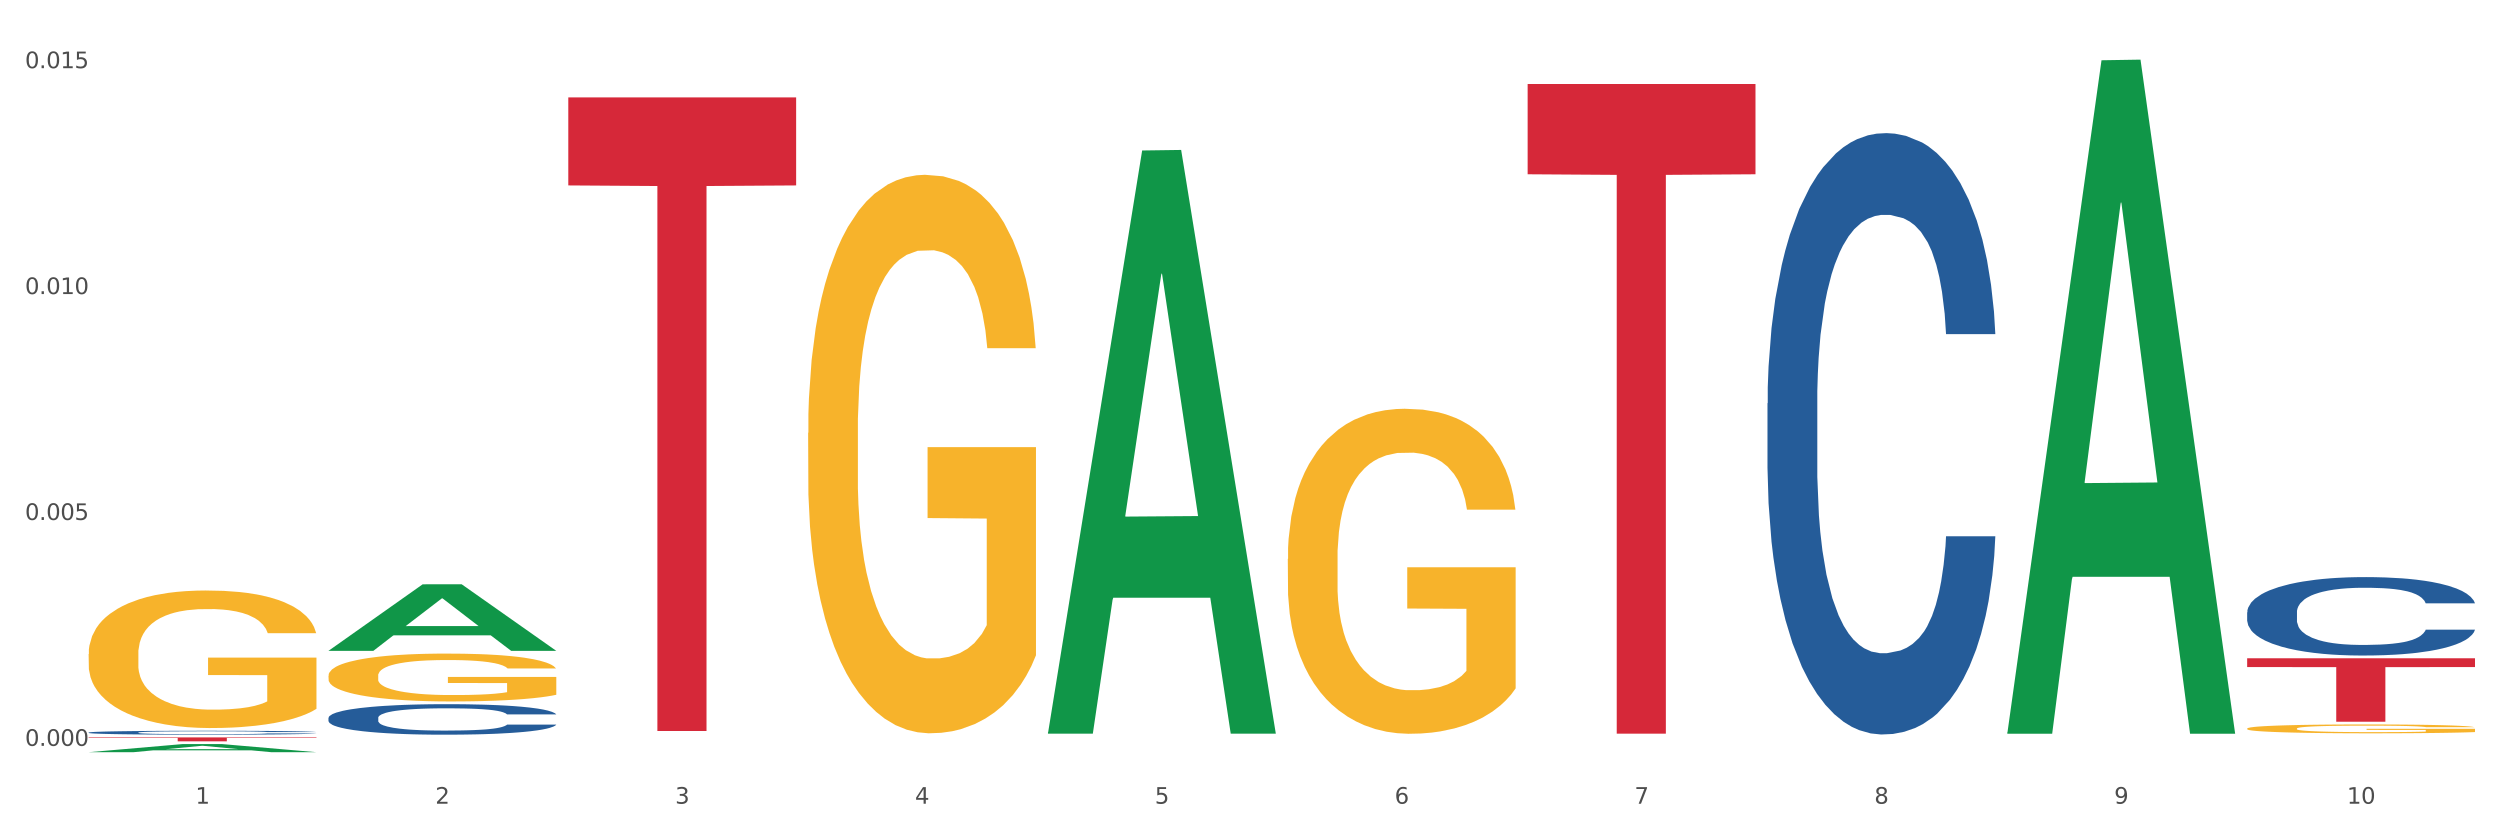 <?xml version="1.0" encoding="utf-8" standalone="no"?>
<!DOCTYPE svg PUBLIC "-//W3C//DTD SVG 1.1//EN"
  "http://www.w3.org/Graphics/SVG/1.1/DTD/svg11.dtd">
<svg xmlns:xlink="http://www.w3.org/1999/xlink" width="1080pt" height="360pt" viewBox="0 0 1080 360" xmlns="http://www.w3.org/2000/svg" version="1.1">
 <rect x="0" y="0" width="1080" height="360" fill="#333333" stroke="none"/>
 <defs>
  <style type="text/css">*{stroke-linejoin: round; stroke-linecap: butt}</style>
 </defs>
 <g id="figure_1">
  <g id="patch_1">
   <path d="M 0 360 
L 1080 360 
L 1080 0 
L 0 0 
z
" style="fill: #ffffff; stroke: #ffffff; stroke-linejoin: miter"/>
  </g>
  <g id="axes_1">
   <g id="matplotlib.axis_1">
    <g id="xtick_1">
     <g id="text_1">
      <!-- 1 -->
      <g style="fill: #4d4d4d" transform="translate(84.444 347.204) scale(0.096 -0.096)">
       <defs>
        <path id="DejaVuSans-31" d="M 794 531 
L 1825 531 
L 1825 4091 
L 703 3866 
L 703 4441 
L 1819 4666 
L 2450 4666 
L 2450 531 
L 3481 531 
L 3481 0 
L 794 0 
L 794 531 
z
" transform="scale(0.016)"/>
       </defs>
       <use xlink:href="#DejaVuSans-31"/>
      </g>
     </g>
    </g>
    <g id="xtick_2">
     <g id="text_2">
      <!-- 2 -->
      <g style="fill: #4d4d4d" transform="translate(188.053 347.204) scale(0.096 -0.096)">
       <defs>
        <path id="DejaVuSans-32" d="M 1228 531 
L 3431 531 
L 3431 0 
L 469 0 
L 469 531 
Q 828 903 1448 1529 
Q 2069 2156 2228 2338 
Q 2531 2678 2651 2914 
Q 2772 3150 2772 3378 
Q 2772 3750 2511 3984 
Q 2250 4219 1831 4219 
Q 1534 4219 1204 4116 
Q 875 4013 500 3803 
L 500 4441 
Q 881 4594 1212 4672 
Q 1544 4750 1819 4750 
Q 2544 4750 2975 4387 
Q 3406 4025 3406 3419 
Q 3406 3131 3298 2873 
Q 3191 2616 2906 2266 
Q 2828 2175 2409 1742 
Q 1991 1309 1228 531 
z
" transform="scale(0.016)"/>
       </defs>
       <use xlink:href="#DejaVuSans-32"/>
      </g>
     </g>
    </g>
    <g id="xtick_3">
     <g id="text_3">
      <!-- 3 -->
      <g style="fill: #4d4d4d" transform="translate(291.663 347.204) scale(0.096 -0.096)">
       <defs>
        <path id="DejaVuSans-33" d="M 2597 2516 
Q 3050 2419 3304 2112 
Q 3559 1806 3559 1356 
Q 3559 666 3084 287 
Q 2609 -91 1734 -91 
Q 1441 -91 1130 -33 
Q 819 25 488 141 
L 488 750 
Q 750 597 1062 519 
Q 1375 441 1716 441 
Q 2309 441 2620 675 
Q 2931 909 2931 1356 
Q 2931 1769 2642 2001 
Q 2353 2234 1838 2234 
L 1294 2234 
L 1294 2753 
L 1863 2753 
Q 2328 2753 2575 2939 
Q 2822 3125 2822 3475 
Q 2822 3834 2567 4026 
Q 2313 4219 1838 4219 
Q 1578 4219 1281 4162 
Q 984 4106 628 3988 
L 628 4550 
Q 988 4650 1302 4700 
Q 1616 4750 1894 4750 
Q 2613 4750 3031 4423 
Q 3450 4097 3450 3541 
Q 3450 3153 3228 2886 
Q 3006 2619 2597 2516 
z
" transform="scale(0.016)"/>
       </defs>
       <use xlink:href="#DejaVuSans-33"/>
      </g>
     </g>
    </g>
    <g id="xtick_4">
     <g id="text_4">
      <!-- 4 -->
      <g style="fill: #4d4d4d" transform="translate(395.273 347.204) scale(0.096 -0.096)">
       <defs>
        <path id="DejaVuSans-34" d="M 2419 4116 
L 825 1625 
L 2419 1625 
L 2419 4116 
z
M 2253 4666 
L 3047 4666 
L 3047 1625 
L 3713 1625 
L 3713 1100 
L 3047 1100 
L 3047 0 
L 2419 0 
L 2419 1100 
L 313 1100 
L 313 1709 
L 2253 4666 
z
" transform="scale(0.016)"/>
       </defs>
       <use xlink:href="#DejaVuSans-34"/>
      </g>
     </g>
    </g>
    <g id="xtick_5">
     <g id="text_5">
      <!-- 5 -->
      <g style="fill: #4d4d4d" transform="translate(498.883 347.204) scale(0.096 -0.096)">
       <defs>
        <path id="DejaVuSans-35" d="M 691 4666 
L 3169 4666 
L 3169 4134 
L 1269 4134 
L 1269 2991 
Q 1406 3038 1543 3061 
Q 1681 3084 1819 3084 
Q 2600 3084 3056 2656 
Q 3513 2228 3513 1497 
Q 3513 744 3044 326 
Q 2575 -91 1722 -91 
Q 1428 -91 1123 -41 
Q 819 9 494 109 
L 494 744 
Q 775 591 1075 516 
Q 1375 441 1709 441 
Q 2250 441 2565 725 
Q 2881 1009 2881 1497 
Q 2881 1984 2565 2268 
Q 2250 2553 1709 2553 
Q 1456 2553 1204 2497 
Q 953 2441 691 2322 
L 691 4666 
z
" transform="scale(0.016)"/>
       </defs>
       <use xlink:href="#DejaVuSans-35"/>
      </g>
     </g>
    </g>
    <g id="xtick_6">
     <g id="text_6">
      <!-- 6 -->
      <g style="fill: #4d4d4d" transform="translate(602.492 347.204) scale(0.096 -0.096)">
       <defs>
        <path id="DejaVuSans-36" d="M 2113 2584 
Q 1688 2584 1439 2293 
Q 1191 2003 1191 1497 
Q 1191 994 1439 701 
Q 1688 409 2113 409 
Q 2538 409 2786 701 
Q 3034 994 3034 1497 
Q 3034 2003 2786 2293 
Q 2538 2584 2113 2584 
z
M 3366 4563 
L 3366 3988 
Q 3128 4100 2886 4159 
Q 2644 4219 2406 4219 
Q 1781 4219 1451 3797 
Q 1122 3375 1075 2522 
Q 1259 2794 1537 2939 
Q 1816 3084 2150 3084 
Q 2853 3084 3261 2657 
Q 3669 2231 3669 1497 
Q 3669 778 3244 343 
Q 2819 -91 2113 -91 
Q 1303 -91 875 529 
Q 447 1150 447 2328 
Q 447 3434 972 4092 
Q 1497 4750 2381 4750 
Q 2619 4750 2861 4703 
Q 3103 4656 3366 4563 
z
" transform="scale(0.016)"/>
       </defs>
       <use xlink:href="#DejaVuSans-36"/>
      </g>
     </g>
    </g>
    <g id="xtick_7">
     <g id="text_7">
      <!-- 7 -->
      <g style="fill: #4d4d4d" transform="translate(706.102 347.204) scale(0.096 -0.096)">
       <defs>
        <path id="DejaVuSans-37" d="M 525 4666 
L 3525 4666 
L 3525 4397 
L 1831 0 
L 1172 0 
L 2766 4134 
L 525 4134 
L 525 4666 
z
" transform="scale(0.016)"/>
       </defs>
       <use xlink:href="#DejaVuSans-37"/>
      </g>
     </g>
    </g>
    <g id="xtick_8">
     <g id="text_8">
      <!-- 8 -->
      <g style="fill: #4d4d4d" transform="translate(809.712 347.204) scale(0.096 -0.096)">
       <defs>
        <path id="DejaVuSans-38" d="M 2034 2216 
Q 1584 2216 1326 1975 
Q 1069 1734 1069 1313 
Q 1069 891 1326 650 
Q 1584 409 2034 409 
Q 2484 409 2743 651 
Q 3003 894 3003 1313 
Q 3003 1734 2745 1975 
Q 2488 2216 2034 2216 
z
M 1403 2484 
Q 997 2584 770 2862 
Q 544 3141 544 3541 
Q 544 4100 942 4425 
Q 1341 4750 2034 4750 
Q 2731 4750 3128 4425 
Q 3525 4100 3525 3541 
Q 3525 3141 3298 2862 
Q 3072 2584 2669 2484 
Q 3125 2378 3379 2068 
Q 3634 1759 3634 1313 
Q 3634 634 3220 271 
Q 2806 -91 2034 -91 
Q 1263 -91 848 271 
Q 434 634 434 1313 
Q 434 1759 690 2068 
Q 947 2378 1403 2484 
z
M 1172 3481 
Q 1172 3119 1398 2916 
Q 1625 2713 2034 2713 
Q 2441 2713 2670 2916 
Q 2900 3119 2900 3481 
Q 2900 3844 2670 4047 
Q 2441 4250 2034 4250 
Q 1625 4250 1398 4047 
Q 1172 3844 1172 3481 
z
" transform="scale(0.016)"/>
       </defs>
       <use xlink:href="#DejaVuSans-38"/>
      </g>
     </g>
    </g>
    <g id="xtick_9">
     <g id="text_9">
      <!-- 9 -->
      <g style="fill: #4d4d4d" transform="translate(913.322 347.204) scale(0.096 -0.096)">
       <defs>
        <path id="DejaVuSans-39" d="M 703 97 
L 703 672 
Q 941 559 1184 500 
Q 1428 441 1663 441 
Q 2288 441 2617 861 
Q 2947 1281 2994 2138 
Q 2813 1869 2534 1725 
Q 2256 1581 1919 1581 
Q 1219 1581 811 2004 
Q 403 2428 403 3163 
Q 403 3881 828 4315 
Q 1253 4750 1959 4750 
Q 2769 4750 3195 4129 
Q 3622 3509 3622 2328 
Q 3622 1225 3098 567 
Q 2575 -91 1691 -91 
Q 1453 -91 1209 -44 
Q 966 3 703 97 
z
M 1959 2075 
Q 2384 2075 2632 2365 
Q 2881 2656 2881 3163 
Q 2881 3666 2632 3958 
Q 2384 4250 1959 4250 
Q 1534 4250 1286 3958 
Q 1038 3666 1038 3163 
Q 1038 2656 1286 2365 
Q 1534 2075 1959 2075 
z
" transform="scale(0.016)"/>
       </defs>
       <use xlink:href="#DejaVuSans-39"/>
      </g>
     </g>
    </g>
    <g id="xtick_10">
     <g id="text_10">
      <!-- 10 -->
      <g style="fill: #4d4d4d" transform="translate(1013.877 347.204) scale(0.096 -0.096)">
       <defs>
        <path id="DejaVuSans-30" d="M 2034 4250 
Q 1547 4250 1301 3770 
Q 1056 3291 1056 2328 
Q 1056 1369 1301 889 
Q 1547 409 2034 409 
Q 2525 409 2770 889 
Q 3016 1369 3016 2328 
Q 3016 3291 2770 3770 
Q 2525 4250 2034 4250 
z
M 2034 4750 
Q 2819 4750 3233 4129 
Q 3647 3509 3647 2328 
Q 3647 1150 3233 529 
Q 2819 -91 2034 -91 
Q 1250 -91 836 529 
Q 422 1150 422 2328 
Q 422 3509 836 4129 
Q 1250 4750 2034 4750 
z
" transform="scale(0.016)"/>
       </defs>
       <use xlink:href="#DejaVuSans-31"/>
       <use xlink:href="#DejaVuSans-30" transform="translate(63.623 0)"/>
      </g>
     </g>
    </g>
    <g id="xtick_11"/>
    <g id="xtick_12"/>
    <g id="xtick_13"/>
    <g id="xtick_14"/>
    <g id="xtick_15"/>
    <g id="xtick_16"/>
    <g id="xtick_17"/>
    <g id="xtick_18"/>
    <g id="xtick_19"/>
   </g>
   <g id="matplotlib.axis_2">
    <g id="ytick_1">
     <g id="text_11">
      <!-- 0.000 -->
      <g style="fill: #4d4d4d" transform="translate(10.8 322.206) scale(0.096 -0.096)">
       <defs>
        <path id="DejaVuSans-2e" d="M 684 794 
L 1344 794 
L 1344 0 
L 684 0 
L 684 794 
z
" transform="scale(0.016)"/>
       </defs>
       <use xlink:href="#DejaVuSans-30"/>
       <use xlink:href="#DejaVuSans-2e" transform="translate(63.623 0)"/>
       <use xlink:href="#DejaVuSans-30" transform="translate(95.41 0)"/>
       <use xlink:href="#DejaVuSans-30" transform="translate(159.033 0)"/>
       <use xlink:href="#DejaVuSans-30" transform="translate(222.656 0)"/>
      </g>
     </g>
    </g>
    <g id="ytick_2">
     <g id="text_12">
      <!-- 0.005 -->
      <g style="fill: #4d4d4d" transform="translate(10.8 224.623) scale(0.096 -0.096)">
       <use xlink:href="#DejaVuSans-30"/>
       <use xlink:href="#DejaVuSans-2e" transform="translate(63.623 0)"/>
       <use xlink:href="#DejaVuSans-30" transform="translate(95.41 0)"/>
       <use xlink:href="#DejaVuSans-30" transform="translate(159.033 0)"/>
       <use xlink:href="#DejaVuSans-35" transform="translate(222.656 0)"/>
      </g>
     </g>
    </g>
    <g id="ytick_3">
     <g id="text_13">
      <!-- 0.010 -->
      <g style="fill: #4d4d4d" transform="translate(10.8 127.039) scale(0.096 -0.096)">
       <use xlink:href="#DejaVuSans-30"/>
       <use xlink:href="#DejaVuSans-2e" transform="translate(63.623 0)"/>
       <use xlink:href="#DejaVuSans-30" transform="translate(95.41 0)"/>
       <use xlink:href="#DejaVuSans-31" transform="translate(159.033 0)"/>
       <use xlink:href="#DejaVuSans-30" transform="translate(222.656 0)"/>
      </g>
     </g>
    </g>
    <g id="ytick_4">
     <g id="text_14">
      <!-- 0.015 -->
      <g style="fill: #4d4d4d" transform="translate(10.8 29.455) scale(0.096 -0.096)">
       <use xlink:href="#DejaVuSans-30"/>
       <use xlink:href="#DejaVuSans-2e" transform="translate(63.623 0)"/>
       <use xlink:href="#DejaVuSans-30" transform="translate(95.41 0)"/>
       <use xlink:href="#DejaVuSans-31" transform="translate(159.033 0)"/>
       <use xlink:href="#DejaVuSans-35" transform="translate(222.656 0)"/>
      </g>
     </g>
    </g>
    <g id="ytick_5"/>
    <g id="ytick_6"/>
    <g id="ytick_7"/>
   </g>
   <g id="PolyCollection_1">
    <path d="M 38.283 324.943 
L 38.384 324.94 
L 78.974 321.434 
L 95.818 321.431 
L 136.712 324.95 
L 117.229 324.95 
L 108.401 324.13 
L 66.493 324.13 
L 66.188 324.143 
L 57.664 324.95 
L 38.283 324.95 
L 38.283 324.943 
L 71.769 323.641 
L 103.125 323.638 
L 87.599 322.181 
L 87.396 322.174 
L 87.193 322.184 
L 71.668 323.638 
L 71.769 323.641 
L 38.283 324.943 
z
" clip-path="url(#pe16dfa6be5)" style="fill: #109648"/>
    <path d="M 349.112 187.004 
L 349.228 186.783 
L 349.228 178.851 
L 349.461 172.02 
L 350.623 155.494 
L 352.366 141.832 
L 353.644 134.561 
L 354.923 128.611 
L 356.433 122.662 
L 358.293 116.492 
L 361.663 107.458 
L 363.755 102.831 
L 366.311 97.983 
L 370.96 90.932 
L 374.33 86.966 
L 377.816 83.66 
L 383.51 79.694 
L 387.229 77.931 
L 391.18 76.609 
L 395.945 75.728 
L 399.547 75.507 
L 407.449 76.168 
L 414.189 78.152 
L 417.443 79.694 
L 421.627 82.338 
L 423.835 84.101 
L 427.437 87.627 
L 431.156 92.254 
L 433.713 96.22 
L 437.548 103.712 
L 440.453 111.204 
L 443.126 120.459 
L 444.52 126.849 
L 445.566 132.798 
L 446.496 139.629 
L 447.425 150.426 
L 426.508 150.426 
L 425.694 142.714 
L 424.416 135.442 
L 422.557 128.391 
L 420.93 123.984 
L 418.141 118.475 
L 415.584 114.95 
L 412.911 112.306 
L 409.657 110.102 
L 407.101 109 
L 403.498 108.119 
L 396.409 108.339 
L 391.645 110.102 
L 388.391 112.306 
L 386.299 114.289 
L 384.44 116.492 
L 382.348 119.577 
L 379.908 124.204 
L 378.165 128.391 
L 376.421 133.679 
L 375.027 138.968 
L 373.749 145.138 
L 372.703 151.748 
L 371.889 158.579 
L 371.192 166.952 
L 370.611 180.834 
L 370.611 211.022 
L 370.843 217.853 
L 371.424 226.887 
L 372.122 233.718 
L 373.284 241.871 
L 374.33 247.379 
L 376.305 255.312 
L 378.513 261.922 
L 380.256 266.109 
L 381.999 269.635 
L 385.021 274.482 
L 388.391 278.449 
L 391.296 280.872 
L 395.247 283.076 
L 397.92 283.957 
L 400.244 284.398 
L 405.939 284.398 
L 410.006 283.737 
L 414.538 282.194 
L 418.024 280.211 
L 420.93 277.787 
L 424.183 273.821 
L 426.275 270.075 
L 426.275 224.022 
L 400.709 223.802 
L 400.709 193.174 
L 447.542 193.174 
L 447.542 283.076 
L 445.566 287.703 
L 443.358 291.89 
L 441.034 295.636 
L 437.548 300.263 
L 433.364 304.67 
L 429.645 307.755 
L 425.694 310.399 
L 421.046 312.823 
L 415.003 315.026 
L 411.284 315.908 
L 406.636 316.569 
L 401.174 316.789 
L 396.409 316.348 
L 391.761 315.247 
L 386.88 313.264 
L 382.116 310.399 
L 378.513 307.535 
L 374.911 304.009 
L 371.076 299.382 
L 368.054 294.975 
L 365.73 291.008 
L 363.174 285.94 
L 360.385 279.33 
L 358.293 273.38 
L 356.433 267.211 
L 354.458 259.278 
L 353.063 252.447 
L 351.669 243.854 
L 350.855 237.464 
L 349.926 227.548 
L 349.228 213.666 
L 349.112 187.004 
z
" clip-path="url(#pe16dfa6be5)" style="fill: #f7b32b"/>
    <path d="M 556.332 241.465 
L 556.448 241.337 
L 556.448 236.721 
L 556.68 232.745 
L 557.842 223.128 
L 559.586 215.177 
L 560.864 210.945 
L 562.142 207.483 
L 563.653 204.02 
L 565.512 200.43 
L 568.882 195.172 
L 570.974 192.479 
L 573.531 189.658 
L 578.179 185.554 
L 581.549 183.246 
L 585.035 181.323 
L 590.73 179.014 
L 594.448 177.988 
L 598.4 177.219 
L 603.164 176.706 
L 606.767 176.578 
L 614.669 176.963 
L 621.409 178.117 
L 624.663 179.014 
L 628.846 180.553 
L 631.054 181.579 
L 634.657 183.631 
L 638.375 186.324 
L 640.932 188.632 
L 644.767 192.992 
L 647.672 197.352 
L 650.345 202.738 
L 651.74 206.457 
L 652.785 209.919 
L 653.715 213.895 
L 654.645 220.178 
L 633.727 220.178 
L 632.914 215.69 
L 631.635 211.458 
L 629.776 207.354 
L 628.149 204.79 
L 625.36 201.584 
L 622.803 199.532 
L 620.131 197.993 
L 616.877 196.711 
L 614.32 196.07 
L 610.718 195.557 
L 603.629 195.685 
L 598.864 196.711 
L 595.61 197.993 
L 593.519 199.147 
L 591.659 200.43 
L 589.568 202.225 
L 587.127 204.918 
L 585.384 207.354 
L 583.641 210.432 
L 582.246 213.51 
L 580.968 217.1 
L 579.922 220.948 
L 579.109 224.923 
L 578.412 229.796 
L 577.83 237.875 
L 577.83 255.443 
L 578.063 259.418 
L 578.644 264.676 
L 579.341 268.651 
L 580.503 273.396 
L 581.549 276.602 
L 583.525 281.218 
L 585.733 285.066 
L 587.476 287.502 
L 589.219 289.554 
L 592.24 292.375 
L 595.61 294.683 
L 598.516 296.094 
L 602.467 297.376 
L 605.14 297.889 
L 607.464 298.146 
L 613.158 298.146 
L 617.225 297.761 
L 621.758 296.863 
L 625.244 295.709 
L 628.149 294.299 
L 631.403 291.99 
L 633.495 289.81 
L 633.495 263.009 
L 607.929 262.881 
L 607.929 245.056 
L 654.761 245.056 
L 654.761 297.376 
L 652.785 300.069 
L 650.577 302.506 
L 648.253 304.686 
L 644.767 307.379 
L 640.583 309.943 
L 636.865 311.739 
L 632.914 313.278 
L 628.265 314.688 
L 622.222 315.97 
L 618.504 316.483 
L 613.855 316.868 
L 608.394 316.996 
L 603.629 316.74 
L 598.981 316.099 
L 594.1 314.945 
L 589.335 313.278 
L 585.733 311.61 
L 582.13 309.559 
L 578.295 306.866 
L 575.274 304.301 
L 572.95 301.993 
L 570.393 299.043 
L 567.604 295.196 
L 565.512 291.734 
L 563.653 288.143 
L 561.677 283.527 
L 560.283 279.551 
L 558.888 274.55 
L 558.075 270.831 
L 557.145 265.061 
L 556.448 256.982 
L 556.332 241.465 
z
" clip-path="url(#pe16dfa6be5)" style="fill: #f7b32b"/>
    <path d="M 970.771 314.733 
L 970.887 314.729 
L 970.887 314.603 
L 971.119 314.495 
L 972.281 314.233 
L 974.025 314.016 
L 975.303 313.901 
L 976.581 313.807 
L 978.092 313.712 
L 979.951 313.615 
L 983.321 313.471 
L 985.413 313.398 
L 987.97 313.321 
L 992.618 313.209 
L 995.988 313.146 
L 999.474 313.094 
L 1005.169 313.031 
L 1008.887 313.003 
L 1012.838 312.982 
L 1017.603 312.968 
L 1021.206 312.965 
L 1029.108 312.975 
L 1035.848 313.007 
L 1039.102 313.031 
L 1043.285 313.073 
L 1045.493 313.101 
L 1049.096 313.157 
L 1052.814 313.23 
L 1055.371 313.293 
L 1059.206 313.412 
L 1062.111 313.531 
L 1064.784 313.678 
L 1066.179 313.779 
L 1067.224 313.873 
L 1068.154 313.982 
L 1069.084 314.153 
L 1048.166 314.153 
L 1047.353 314.03 
L 1046.074 313.915 
L 1044.215 313.803 
L 1042.588 313.733 
L 1039.799 313.646 
L 1037.242 313.59 
L 1034.57 313.548 
L 1031.316 313.513 
L 1028.759 313.496 
L 1025.157 313.482 
L 1018.068 313.485 
L 1013.303 313.513 
L 1010.049 313.548 
L 1007.958 313.58 
L 1006.098 313.615 
L 1004.007 313.664 
L 1001.566 313.737 
L 999.823 313.803 
L 998.08 313.887 
L 996.685 313.971 
L 995.407 314.069 
L 994.361 314.174 
L 993.548 314.282 
L 992.851 314.415 
L 992.269 314.635 
L 992.269 315.114 
L 992.502 315.222 
L 993.083 315.365 
L 993.78 315.473 
L 994.942 315.603 
L 995.988 315.69 
L 997.964 315.816 
L 1000.172 315.921 
L 1001.915 315.987 
L 1003.658 316.043 
L 1006.679 316.12 
L 1010.049 316.183 
L 1012.955 316.221 
L 1016.906 316.256 
L 1019.579 316.27 
L 1021.903 316.277 
L 1027.597 316.277 
L 1031.664 316.267 
L 1036.197 316.242 
L 1039.683 316.211 
L 1042.588 316.172 
L 1045.842 316.109 
L 1047.934 316.05 
L 1047.934 315.32 
L 1022.368 315.316 
L 1022.368 314.831 
L 1069.2 314.831 
L 1069.2 316.256 
L 1067.224 316.329 
L 1065.016 316.396 
L 1062.692 316.455 
L 1059.206 316.529 
L 1055.022 316.598 
L 1051.304 316.647 
L 1047.353 316.689 
L 1042.704 316.728 
L 1036.661 316.763 
L 1032.943 316.777 
L 1028.294 316.787 
L 1022.832 316.791 
L 1018.068 316.784 
L 1013.42 316.766 
L 1008.539 316.735 
L 1003.774 316.689 
L 1000.172 316.644 
L 996.569 316.588 
L 992.734 316.515 
L 989.713 316.445 
L 987.389 316.382 
L 984.832 316.301 
L 982.043 316.197 
L 979.951 316.102 
L 978.092 316.005 
L 976.116 315.879 
L 974.722 315.77 
L 973.327 315.634 
L 972.514 315.533 
L 971.584 315.376 
L 970.887 315.155 
L 970.771 314.733 
z
" clip-path="url(#pe16dfa6be5)" style="fill: #f7b32b"/>
    <path d="M 970.771 264.531 
L 970.887 264.5 
L 970.887 263.634 
L 971.236 262.458 
L 972.516 260.292 
L 974.145 258.652 
L 976.937 256.733 
L 978.45 255.929 
L 980.428 255.031 
L 984.5 253.577 
L 989.154 252.339 
L 992.411 251.658 
L 994.854 251.225 
L 1000.323 250.452 
L 1003.464 250.111 
L 1006.722 249.833 
L 1009.514 249.647 
L 1014.168 249.43 
L 1017.891 249.338 
L 1022.196 249.307 
L 1025.803 249.338 
L 1030.573 249.461 
L 1037.554 249.833 
L 1040.23 250.049 
L 1043.836 250.421 
L 1047.56 250.916 
L 1050.585 251.411 
L 1054.075 252.123 
L 1057.682 253.051 
L 1061.172 254.227 
L 1063.615 255.31 
L 1065.593 256.455 
L 1067.338 257.847 
L 1068.618 259.364 
L 1069.2 260.632 
L 1047.909 260.632 
L 1047.327 259.487 
L 1046.163 258.25 
L 1045 257.414 
L 1043.72 256.733 
L 1041.742 255.96 
L 1039.997 255.465 
L 1037.088 254.877 
L 1034.412 254.505 
L 1032.202 254.289 
L 1029.526 254.103 
L 1023.825 253.917 
L 1019.753 253.917 
L 1017.193 253.979 
L 1014.052 254.134 
L 1011.376 254.351 
L 1008.234 254.722 
L 1005.791 255.124 
L 1003.348 255.65 
L 1001.952 256.022 
L 999.857 256.702 
L 998.461 257.259 
L 996.6 258.219 
L 995.553 258.899 
L 993.691 260.663 
L 992.877 261.963 
L 992.528 262.86 
L 992.295 263.85 
L 992.295 268.678 
L 992.993 270.844 
L 993.575 271.772 
L 994.505 272.824 
L 996.251 274.186 
L 998.81 275.517 
L 1001.486 276.476 
L 1003.697 277.064 
L 1005.791 277.497 
L 1007.885 277.837 
L 1010.445 278.147 
L 1012.539 278.332 
L 1015.681 278.518 
L 1019.404 278.611 
L 1022.312 278.611 
L 1028.246 278.456 
L 1030.922 278.302 
L 1033.482 278.085 
L 1036.274 277.745 
L 1038.484 277.373 
L 1039.764 277.095 
L 1041.859 276.507 
L 1043.487 275.888 
L 1044.884 275.176 
L 1045.814 274.557 
L 1046.861 273.629 
L 1047.676 272.577 
L 1047.909 272.02 
L 1069.2 272.02 
L 1068.735 273.134 
L 1067.92 274.217 
L 1066.291 275.671 
L 1065.012 276.507 
L 1063.034 277.528 
L 1060.939 278.394 
L 1058.031 279.354 
L 1055.355 280.065 
L 1052.562 280.684 
L 1049.537 281.241 
L 1044.069 282.015 
L 1042.091 282.231 
L 1037.903 282.603 
L 1034.645 282.819 
L 1029.875 283.036 
L 1024.988 283.16 
L 1019.869 283.191 
L 1015.332 283.129 
L 1010.329 282.943 
L 1007.187 282.758 
L 1003.697 282.479 
L 999.625 282.046 
L 995.785 281.52 
L 992.179 280.901 
L 988.804 280.189 
L 985.663 279.385 
L 981.591 278.054 
L 978.566 276.754 
L 976.355 275.547 
L 974.843 274.526 
L 973.33 273.227 
L 972.516 272.329 
L 971.236 270.163 
L 970.771 268.152 
L 970.771 264.531 
z
" clip-path="url(#pe16dfa6be5)" style="fill: #255c99"/>
    <path d="M 763.551 174.238 
L 763.668 174.001 
L 763.668 167.358 
L 764.017 158.342 
L 765.296 141.733 
L 766.925 129.158 
L 769.718 114.448 
L 771.23 108.279 
L 773.208 101.399 
L 777.28 90.247 
L 781.934 80.757 
L 785.192 75.537 
L 787.635 72.215 
L 793.103 66.284 
L 796.245 63.674 
L 799.502 61.538 
L 802.295 60.115 
L 806.949 58.454 
L 810.672 57.742 
L 814.976 57.505 
L 818.583 57.742 
L 823.353 58.691 
L 830.334 61.538 
L 833.01 63.199 
L 836.617 66.046 
L 840.34 69.843 
L 843.365 73.639 
L 846.855 79.096 
L 850.462 86.214 
L 853.953 95.23 
L 856.396 103.534 
L 858.374 112.313 
L 860.119 122.989 
L 861.399 134.615 
L 861.981 144.343 
L 840.689 144.343 
L 840.107 135.564 
L 838.944 126.074 
L 837.78 119.668 
L 836.501 114.448 
L 834.523 108.516 
L 832.777 104.72 
L 829.869 100.212 
L 827.193 97.365 
L 824.982 95.704 
L 822.306 94.281 
L 816.605 92.857 
L 812.533 92.857 
L 809.974 93.332 
L 806.832 94.518 
L 804.156 96.179 
L 801.015 99.026 
L 798.572 102.11 
L 796.128 106.144 
L 794.732 108.991 
L 792.638 114.211 
L 791.242 118.481 
L 789.38 125.837 
L 788.333 131.056 
L 786.472 144.58 
L 785.657 154.545 
L 785.308 161.426 
L 785.075 169.018 
L 785.075 206.031 
L 785.773 222.64 
L 786.355 229.758 
L 787.286 237.825 
L 789.031 248.264 
L 791.591 258.466 
L 794.267 265.822 
L 796.477 270.33 
L 798.572 273.651 
L 800.666 276.261 
L 803.225 278.634 
L 805.32 280.057 
L 808.461 281.481 
L 812.184 282.193 
L 815.093 282.193 
L 821.026 281.006 
L 823.702 279.82 
L 826.262 278.159 
L 829.054 275.549 
L 831.265 272.702 
L 832.545 270.567 
L 834.639 266.059 
L 836.268 261.314 
L 837.664 255.857 
L 838.595 251.111 
L 839.642 243.993 
L 840.456 235.926 
L 840.689 231.656 
L 861.981 231.656 
L 861.515 240.197 
L 860.701 248.501 
L 859.072 259.653 
L 857.792 266.059 
L 855.814 273.888 
L 853.72 280.532 
L 850.811 287.887 
L 848.135 293.344 
L 845.343 298.089 
L 842.318 302.36 
L 836.85 308.292 
L 834.872 309.952 
L 830.683 312.8 
L 827.426 314.46 
L 822.655 316.121 
L 817.769 317.07 
L 812.65 317.308 
L 808.112 316.833 
L 803.109 315.409 
L 799.968 313.986 
L 796.477 311.851 
L 792.405 308.529 
L 788.566 304.495 
L 784.959 299.75 
L 781.585 294.293 
L 778.444 288.124 
L 774.371 277.922 
L 771.346 267.957 
L 769.136 258.704 
L 767.623 250.874 
L 766.111 240.909 
L 765.296 234.028 
L 764.017 217.42 
L 763.551 201.998 
L 763.551 174.238 
z
" clip-path="url(#pe16dfa6be5)" style="fill: #255c99"/>
    <path d="M 141.893 310.126 
L 142.009 310.114 
L 142.009 309.777 
L 142.358 309.319 
L 143.638 308.476 
L 145.267 307.838 
L 148.059 307.091 
L 149.572 306.778 
L 151.55 306.429 
L 155.622 305.863 
L 160.276 305.381 
L 163.533 305.116 
L 165.977 304.948 
L 171.445 304.647 
L 174.586 304.514 
L 177.844 304.406 
L 180.636 304.334 
L 185.29 304.249 
L 189.013 304.213 
L 193.318 304.201 
L 196.925 304.213 
L 201.695 304.261 
L 208.676 304.406 
L 211.352 304.49 
L 214.958 304.635 
L 218.682 304.827 
L 221.707 305.02 
L 225.197 305.297 
L 228.804 305.658 
L 232.294 306.116 
L 234.737 306.537 
L 236.715 306.983 
L 238.46 307.525 
L 239.74 308.115 
L 240.322 308.609 
L 219.031 308.609 
L 218.449 308.163 
L 217.285 307.682 
L 216.122 307.356 
L 214.842 307.091 
L 212.864 306.79 
L 211.119 306.598 
L 208.21 306.369 
L 205.534 306.224 
L 203.324 306.14 
L 200.648 306.068 
L 194.947 305.996 
L 190.875 305.996 
L 188.315 306.02 
L 185.174 306.08 
L 182.498 306.164 
L 179.356 306.309 
L 176.913 306.465 
L 174.47 306.67 
L 173.074 306.814 
L 170.979 307.079 
L 169.583 307.296 
L 167.722 307.669 
L 166.675 307.934 
L 164.813 308.621 
L 163.999 309.127 
L 163.65 309.476 
L 163.417 309.861 
L 163.417 311.74 
L 164.115 312.583 
L 164.697 312.944 
L 165.627 313.354 
L 167.373 313.883 
L 169.932 314.401 
L 172.608 314.775 
L 174.819 315.003 
L 176.913 315.172 
L 179.007 315.305 
L 181.567 315.425 
L 183.661 315.497 
L 186.803 315.569 
L 190.526 315.606 
L 193.434 315.606 
L 199.368 315.545 
L 202.044 315.485 
L 204.604 315.401 
L 207.396 315.268 
L 209.606 315.124 
L 210.886 315.015 
L 212.981 314.787 
L 214.609 314.546 
L 216.006 314.269 
L 216.936 314.028 
L 217.983 313.667 
L 218.798 313.257 
L 219.031 313.04 
L 240.322 313.04 
L 239.857 313.474 
L 239.042 313.896 
L 237.413 314.462 
L 236.134 314.787 
L 234.156 315.184 
L 232.061 315.521 
L 229.153 315.895 
L 226.477 316.172 
L 223.684 316.412 
L 220.659 316.629 
L 215.191 316.93 
L 213.213 317.015 
L 209.025 317.159 
L 205.767 317.243 
L 200.997 317.328 
L 196.11 317.376 
L 190.991 317.388 
L 186.454 317.364 
L 181.451 317.292 
L 178.309 317.219 
L 174.819 317.111 
L 170.747 316.942 
L 166.907 316.738 
L 163.301 316.497 
L 159.926 316.22 
L 156.785 315.907 
L 152.713 315.389 
L 149.688 314.883 
L 147.477 314.413 
L 145.965 314.016 
L 144.452 313.51 
L 143.638 313.161 
L 142.358 312.318 
L 141.893 311.535 
L 141.893 310.126 
z
" clip-path="url(#pe16dfa6be5)" style="fill: #255c99"/>
    <path d="M 38.283 316.452 
L 38.399 316.45 
L 38.399 316.407 
L 38.748 316.348 
L 40.028 316.239 
L 41.657 316.157 
L 44.449 316.061 
L 45.962 316.02 
L 47.94 315.975 
L 52.012 315.902 
L 56.666 315.84 
L 59.923 315.806 
L 62.367 315.784 
L 67.835 315.745 
L 70.976 315.728 
L 74.234 315.714 
L 77.026 315.705 
L 81.68 315.694 
L 85.403 315.69 
L 89.708 315.688 
L 93.315 315.69 
L 98.085 315.696 
L 105.066 315.714 
L 107.742 315.725 
L 111.349 315.744 
L 115.072 315.769 
L 118.097 315.794 
L 121.587 315.829 
L 125.194 315.876 
L 128.684 315.935 
L 131.128 315.989 
L 133.106 316.047 
L 134.851 316.116 
L 136.131 316.193 
L 136.712 316.256 
L 115.421 316.256 
L 114.839 316.199 
L 113.676 316.137 
L 112.512 316.095 
L 111.232 316.061 
L 109.254 316.022 
L 107.509 315.997 
L 104.601 315.967 
L 101.925 315.949 
L 99.714 315.938 
L 97.038 315.929 
L 91.337 315.919 
L 87.265 315.919 
L 84.705 315.922 
L 81.564 315.93 
L 78.888 315.941 
L 75.747 315.96 
L 73.303 315.98 
L 70.86 316.006 
L 69.464 316.025 
L 67.37 316.059 
L 65.974 316.087 
L 64.112 316.135 
L 63.065 316.169 
L 61.203 316.258 
L 60.389 316.323 
L 60.04 316.368 
L 59.807 316.418 
L 59.807 316.66 
L 60.505 316.768 
L 61.087 316.815 
L 62.018 316.868 
L 63.763 316.936 
L 66.323 317.003 
L 68.999 317.051 
L 71.209 317.08 
L 73.303 317.102 
L 75.398 317.119 
L 77.957 317.135 
L 80.051 317.144 
L 83.193 317.153 
L 86.916 317.158 
L 89.825 317.158 
L 95.758 317.15 
L 98.434 317.143 
L 100.994 317.132 
L 103.786 317.115 
L 105.997 317.096 
L 107.277 317.082 
L 109.371 317.053 
L 111 317.022 
L 112.396 316.986 
L 113.327 316.955 
L 114.374 316.908 
L 115.188 316.855 
L 115.421 316.827 
L 136.712 316.827 
L 136.247 316.883 
L 135.432 316.938 
L 133.804 317.011 
L 132.524 317.053 
L 130.546 317.104 
L 128.452 317.147 
L 125.543 317.195 
L 122.867 317.231 
L 120.075 317.262 
L 117.05 317.29 
L 111.581 317.329 
L 109.603 317.34 
L 105.415 317.358 
L 102.157 317.369 
L 97.387 317.38 
L 92.501 317.386 
L 87.381 317.388 
L 82.844 317.385 
L 77.841 317.375 
L 74.7 317.366 
L 71.209 317.352 
L 67.137 317.33 
L 63.298 317.304 
L 59.691 317.273 
L 56.317 317.237 
L 53.175 317.197 
L 49.103 317.13 
L 46.078 317.065 
L 43.868 317.004 
L 42.355 316.953 
L 40.843 316.888 
L 40.028 316.843 
L 38.748 316.734 
L 38.283 316.633 
L 38.283 316.452 
z
" clip-path="url(#pe16dfa6be5)" style="fill: #255c99"/>
    <path d="M 141.893 291.907 
L 142.009 291.888 
L 142.009 291.208 
L 142.241 290.623 
L 143.403 289.207 
L 145.147 288.036 
L 146.425 287.413 
L 147.703 286.903 
L 149.214 286.393 
L 151.073 285.864 
L 154.443 285.09 
L 156.535 284.693 
L 159.092 284.278 
L 163.74 283.673 
L 167.11 283.333 
L 170.596 283.05 
L 176.291 282.71 
L 180.009 282.559 
L 183.961 282.446 
L 188.725 282.37 
L 192.328 282.351 
L 200.23 282.408 
L 206.97 282.578 
L 210.224 282.71 
L 214.407 282.937 
L 216.615 283.088 
L 220.218 283.39 
L 223.937 283.787 
L 226.493 284.127 
L 230.328 284.769 
L 233.233 285.411 
L 235.906 286.204 
L 237.301 286.752 
L 238.346 287.261 
L 239.276 287.847 
L 240.206 288.772 
L 219.288 288.772 
L 218.475 288.111 
L 217.196 287.488 
L 215.337 286.884 
L 213.71 286.506 
L 210.921 286.034 
L 208.364 285.732 
L 205.692 285.505 
L 202.438 285.316 
L 199.881 285.222 
L 196.279 285.146 
L 189.19 285.165 
L 184.425 285.316 
L 181.171 285.505 
L 179.08 285.675 
L 177.22 285.864 
L 175.129 286.128 
L 172.688 286.525 
L 170.945 286.884 
L 169.202 287.337 
L 167.807 287.79 
L 166.529 288.319 
L 165.483 288.886 
L 164.67 289.471 
L 163.973 290.189 
L 163.391 291.378 
L 163.391 293.965 
L 163.624 294.551 
L 164.205 295.325 
L 164.902 295.911 
L 166.064 296.609 
L 167.11 297.081 
L 169.086 297.761 
L 171.294 298.328 
L 173.037 298.687 
L 174.78 298.989 
L 177.801 299.404 
L 181.171 299.744 
L 184.077 299.952 
L 188.028 300.141 
L 190.701 300.216 
L 193.025 300.254 
L 198.719 300.254 
L 202.786 300.197 
L 207.319 300.065 
L 210.805 299.895 
L 213.71 299.687 
L 216.964 299.348 
L 219.056 299.026 
L 219.056 295.08 
L 193.49 295.061 
L 193.49 292.436 
L 240.322 292.436 
L 240.322 300.141 
L 238.346 300.537 
L 236.138 300.896 
L 233.814 301.217 
L 230.328 301.614 
L 226.144 301.991 
L 222.426 302.256 
L 218.475 302.482 
L 213.826 302.69 
L 207.783 302.879 
L 204.065 302.954 
L 199.416 303.011 
L 193.955 303.03 
L 189.19 302.992 
L 184.542 302.898 
L 179.661 302.728 
L 174.896 302.482 
L 171.294 302.237 
L 167.691 301.935 
L 163.856 301.538 
L 160.835 301.16 
L 158.511 300.82 
L 155.954 300.386 
L 153.165 299.82 
L 151.073 299.31 
L 149.214 298.781 
L 147.238 298.101 
L 145.844 297.516 
L 144.449 296.779 
L 143.636 296.232 
L 142.706 295.382 
L 142.009 294.192 
L 141.893 291.907 
z
" clip-path="url(#pe16dfa6be5)" style="fill: #f7b32b"/>
    <path d="M 38.283 318.559 
L 136.712 318.559 
L 136.712 318.795 
L 97.994 318.797 
L 97.994 320.26 
L 76.768 320.26 
L 76.768 318.797 
L 38.283 318.795 
L 38.283 318.561 
L 38.283 318.559 
z
" clip-path="url(#pe16dfa6be5)" style="fill: #d62839"/>
    <path d="M 245.502 42.066 
L 343.932 42.066 
L 343.932 80.103 
L 305.213 80.36 
L 305.213 315.778 
L 283.988 315.778 
L 283.988 80.36 
L 245.502 80.103 
L 245.502 42.323 
L 245.502 42.066 
z
" clip-path="url(#pe16dfa6be5)" style="fill: #d62839"/>
    <path d="M 659.941 36.282 
L 758.371 36.282 
L 758.371 75.284 
L 719.652 75.548 
L 719.652 316.938 
L 698.427 316.938 
L 698.427 75.548 
L 659.941 75.284 
L 659.941 36.546 
L 659.941 36.282 
z
" clip-path="url(#pe16dfa6be5)" style="fill: #d62839"/>
    <path d="M 970.771 284.362 
L 1069.2 284.362 
L 1069.2 288.174 
L 1030.481 288.2 
L 1030.481 311.794 
L 1009.256 311.794 
L 1009.256 288.2 
L 970.771 288.174 
L 970.771 284.388 
L 970.771 284.362 
z
" clip-path="url(#pe16dfa6be5)" style="fill: #d62839"/>
    <path d="M 38.283 282.552 
L 38.399 282.498 
L 38.399 280.544 
L 38.632 278.862 
L 39.794 274.792 
L 41.537 271.427 
L 42.815 269.636 
L 44.093 268.171 
L 45.604 266.706 
L 47.464 265.186 
L 50.834 262.961 
L 52.925 261.822 
L 55.482 260.628 
L 60.13 258.891 
L 63.5 257.914 
L 66.987 257.1 
L 72.681 256.124 
L 76.4 255.689 
L 80.351 255.364 
L 85.115 255.147 
L 88.718 255.092 
L 96.62 255.255 
L 103.36 255.744 
L 106.614 256.124 
L 110.798 256.775 
L 113.006 257.209 
L 116.608 258.077 
L 120.327 259.217 
L 122.883 260.194 
L 126.718 262.039 
L 129.623 263.884 
L 132.296 266.163 
L 133.691 267.737 
L 134.737 269.202 
L 135.666 270.885 
L 136.596 273.544 
L 115.678 273.544 
L 114.865 271.644 
L 113.587 269.854 
L 111.727 268.117 
L 110.1 267.032 
L 107.311 265.675 
L 104.755 264.807 
L 102.082 264.155 
L 98.828 263.613 
L 96.271 263.341 
L 92.669 263.124 
L 85.58 263.178 
L 80.816 263.613 
L 77.562 264.155 
L 75.47 264.644 
L 73.611 265.186 
L 71.519 265.946 
L 69.078 267.086 
L 67.335 268.117 
L 65.592 269.419 
L 64.198 270.722 
L 62.919 272.241 
L 61.873 273.869 
L 61.06 275.552 
L 60.363 277.614 
L 59.782 281.033 
L 59.782 288.468 
L 60.014 290.15 
L 60.595 292.375 
L 61.292 294.057 
L 62.455 296.065 
L 63.5 297.422 
L 65.476 299.376 
L 67.684 301.004 
L 69.427 302.035 
L 71.17 302.903 
L 74.192 304.097 
L 77.562 305.074 
L 80.467 305.671 
L 84.418 306.214 
L 87.091 306.431 
L 89.415 306.539 
L 95.109 306.539 
L 99.177 306.376 
L 103.709 305.997 
L 107.195 305.508 
L 110.1 304.911 
L 113.354 303.934 
L 115.446 303.012 
L 115.446 291.67 
L 89.88 291.615 
L 89.88 284.072 
L 136.712 284.072 
L 136.712 306.214 
L 134.737 307.353 
L 132.529 308.384 
L 130.205 309.307 
L 126.718 310.447 
L 122.535 311.532 
L 118.816 312.292 
L 114.865 312.943 
L 110.217 313.54 
L 104.174 314.083 
L 100.455 314.3 
L 95.807 314.462 
L 90.345 314.517 
L 85.58 314.408 
L 80.932 314.137 
L 76.051 313.648 
L 71.286 312.943 
L 67.684 312.237 
L 64.081 311.369 
L 60.247 310.23 
L 57.225 309.144 
L 54.901 308.167 
L 52.344 306.919 
L 49.555 305.291 
L 47.464 303.826 
L 45.604 302.306 
L 43.629 300.353 
L 42.234 298.67 
L 40.84 296.554 
L 40.026 294.98 
L 39.096 292.538 
L 38.399 289.119 
L 38.283 282.552 
z
" clip-path="url(#pe16dfa6be5)" style="fill: #f7b32b"/>
    <path d="M 141.893 281.126 
L 141.994 281.099 
L 182.584 252.42 
L 199.428 252.393 
L 240.322 281.18 
L 220.839 281.18 
L 212.011 274.477 
L 170.102 274.477 
L 169.798 274.585 
L 161.274 281.18 
L 141.893 281.18 
L 141.893 281.126 
L 175.379 270.476 
L 206.734 270.449 
L 191.209 258.529 
L 191.006 258.475 
L 190.803 258.556 
L 175.278 270.449 
L 175.379 270.476 
L 141.893 281.126 
z
" clip-path="url(#pe16dfa6be5)" style="fill: #109648"/>
    <path d="M 452.722 316.459 
L 452.823 316.222 
L 493.413 65.008 
L 510.257 64.771 
L 551.151 316.932 
L 531.668 316.932 
L 522.84 258.213 
L 480.932 258.213 
L 480.627 259.16 
L 472.103 316.932 
L 452.722 316.932 
L 452.722 316.459 
L 486.208 223.171 
L 517.564 222.934 
L 502.038 118.518 
L 501.835 118.045 
L 501.632 118.755 
L 486.107 222.934 
L 486.208 223.171 
L 452.722 316.459 
z
" clip-path="url(#pe16dfa6be5)" style="fill: #109648"/>
    <path d="M 867.161 316.439 
L 867.262 316.166 
L 907.852 26.033 
L 924.696 25.759 
L 965.59 316.986 
L 946.107 316.986 
L 937.279 249.17 
L 895.371 249.17 
L 895.066 250.264 
L 886.542 316.986 
L 867.161 316.986 
L 867.161 316.439 
L 900.647 208.699 
L 932.003 208.426 
L 916.477 87.833 
L 916.274 87.286 
L 916.071 88.107 
L 900.546 208.426 
L 900.647 208.699 
L 867.161 316.439 
z
" clip-path="url(#pe16dfa6be5)" style="fill: #109648"/>
   </g>
  </g>
 </g>
 <defs>
  <clipPath id="pe16dfa6be5">
   <rect x="38.283" y="10.8" width="1030.917" height="329.109"/>
  </clipPath>
 </defs>
</svg>
